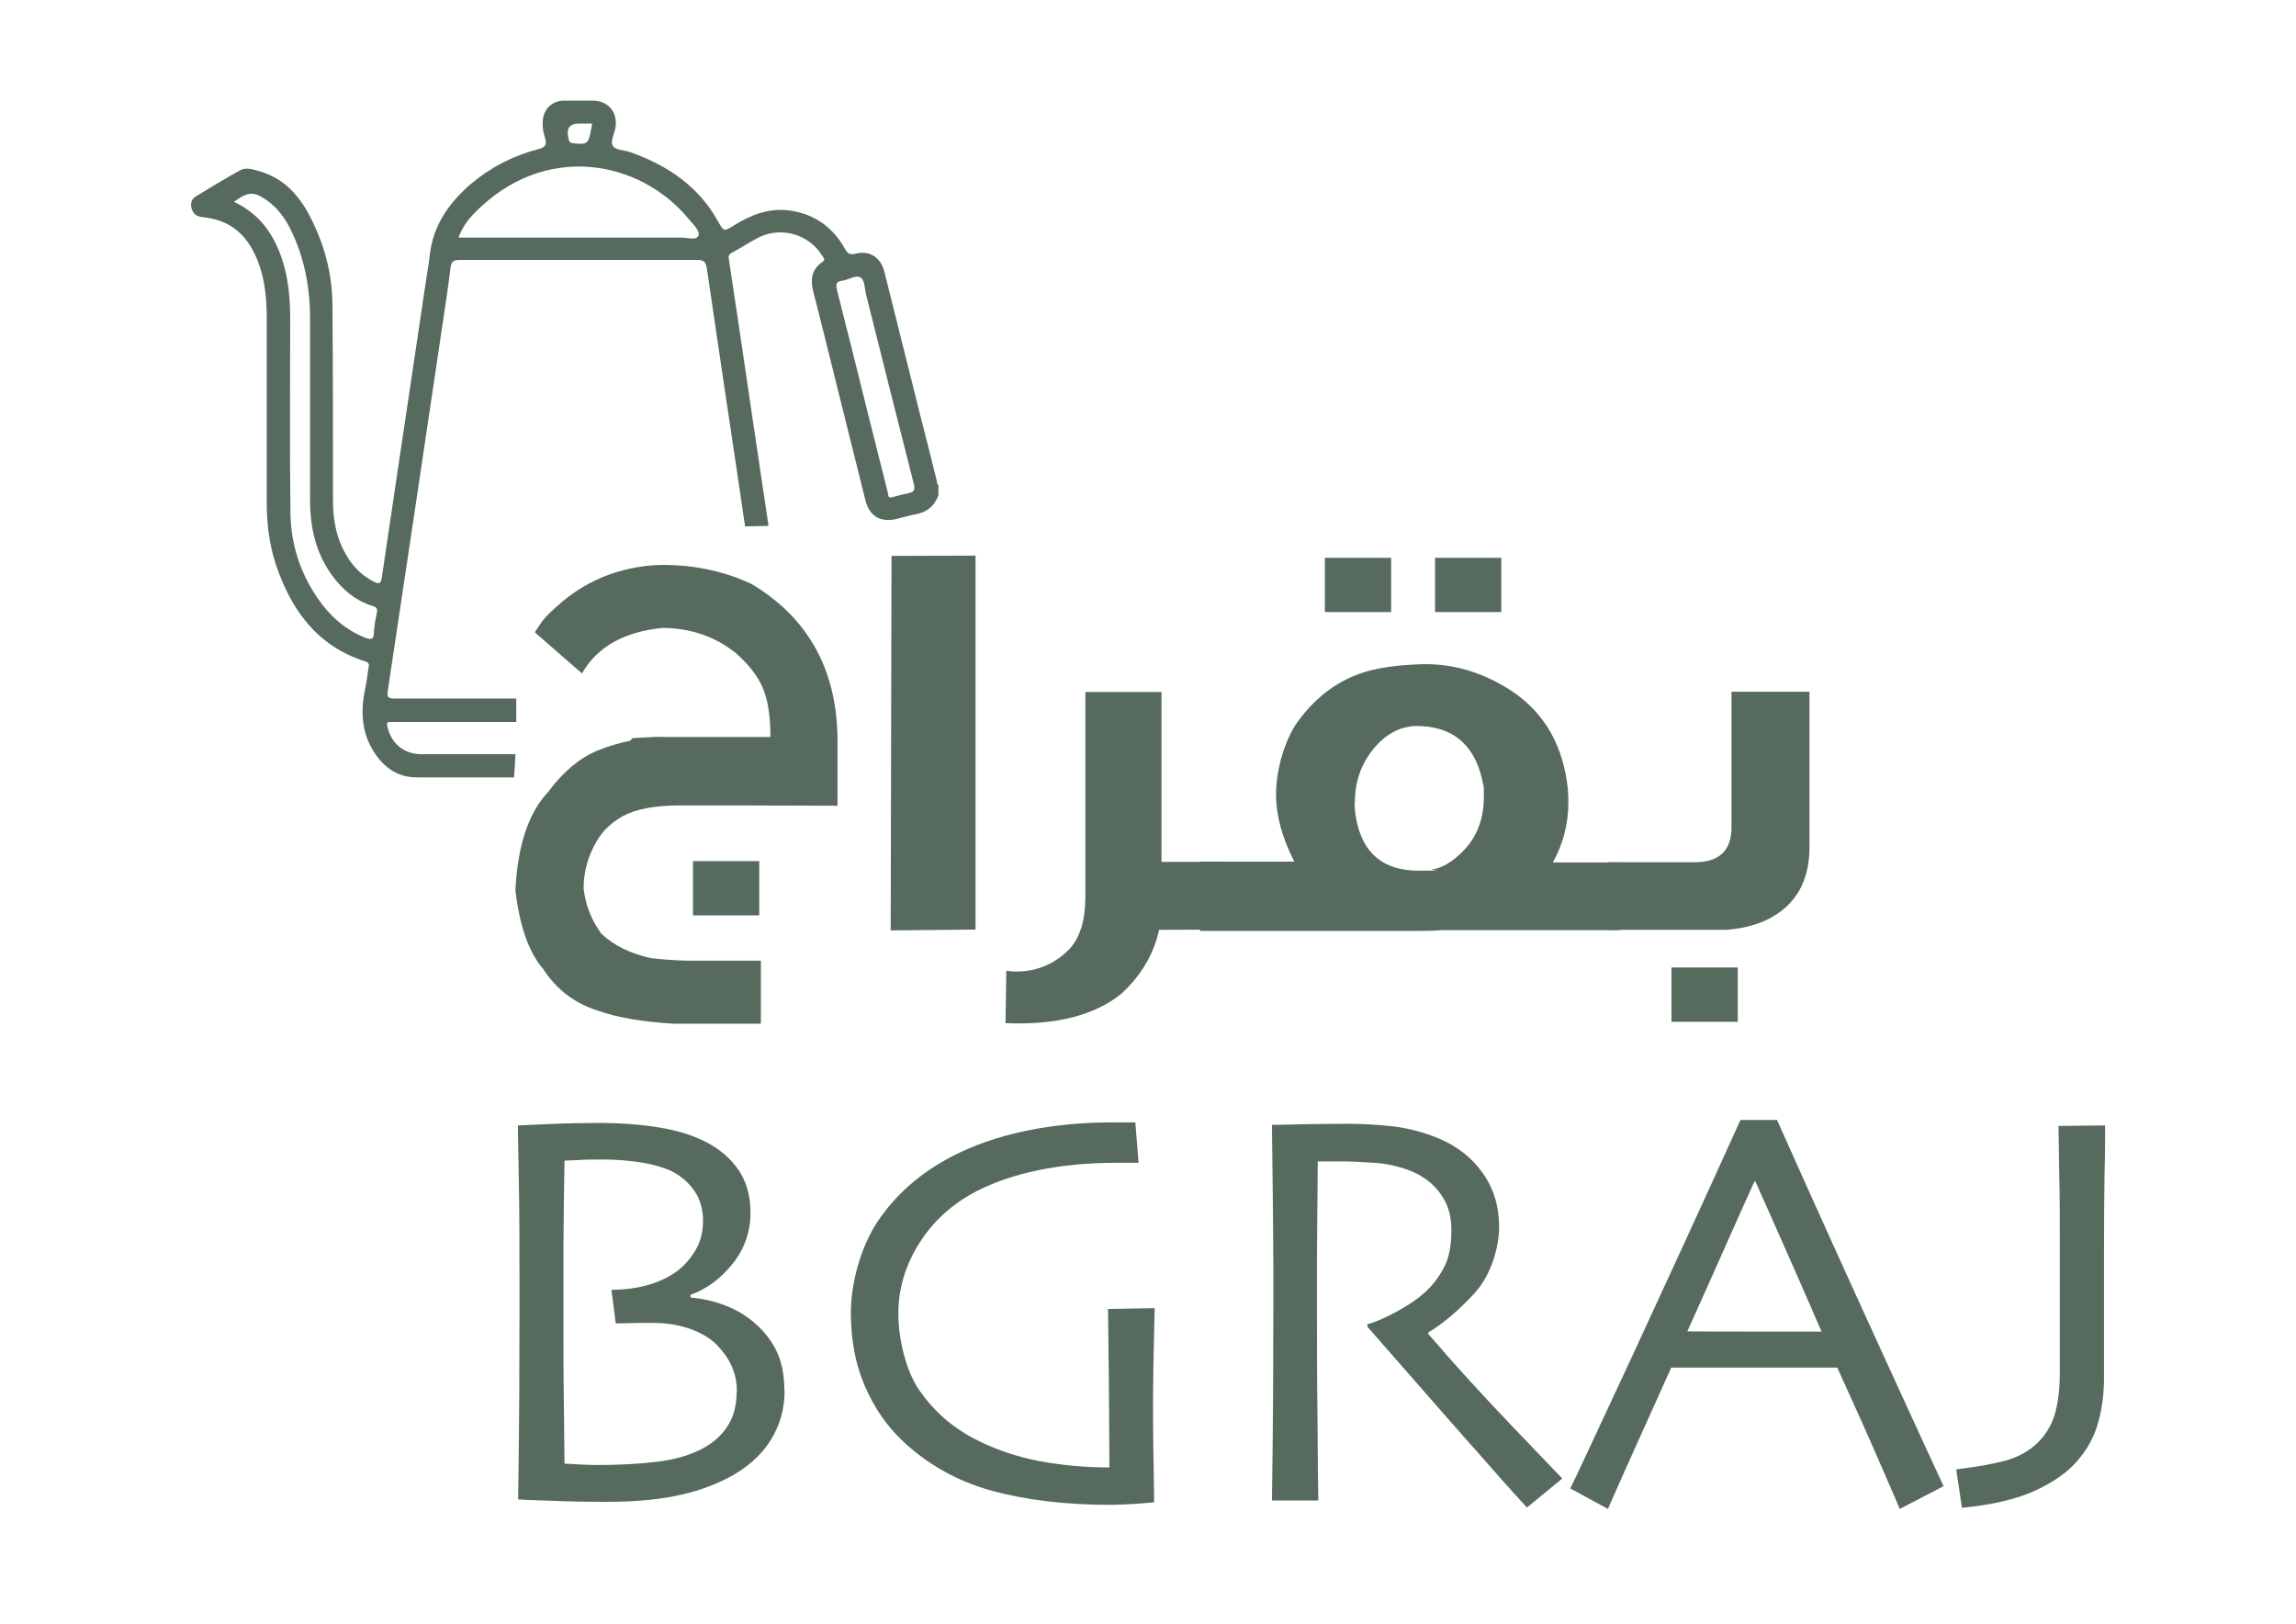 <?xml version="1.0" encoding="UTF-8"?>
<svg id="Layer_1" data-name="Layer 1" xmlns="http://www.w3.org/2000/svg" version="1.1" viewBox="0 0 841.9 595.3">
  <defs>
    <style>
      .cls-1 {
        fill: #566a5e;
        stroke-width: 0px;
      }
    </style>
  </defs>
  <path class="cls-1" d="M237.9,270.3c2.1-.2,4.3-.2,6.4-.1h38.2c0-6.3-.6-11.9-2.2-16.4-1.5-4.6-4.9-9.4-10.3-14.2-7.6-6.2-16.6-9.3-27-9.4-14.1,1.4-24,6.9-29.6,16.7l-17.3-15.1c1-1.4,1.8-2.7,2.6-3.9,1.7-2.2,4.4-4.7,7.8-7.6,9.5-7.8,20.7-12.2,33.6-13.1,12.7-.5,24.4,1.8,35.3,6.8,20.7,12.3,31.3,31.1,31.7,56.4v25c-.1,0-33.7-.1-33.7-.1h-24.4c-9.1,0-16,1.4-20.6,3.9-4.4,2.5-7.6,5.6-9.6,9.2-3.2,5.4-4.8,11.2-4.8,17.3.7,6.2,2.9,11.7,6.5,16.6,4.5,4.3,10.6,7.3,18.3,9,6.5.7,12.1,1,16.8.9h23.4v23.1h-32.2c-11.2-.7-20.2-2.2-27-4.6-8.7-2.6-15.6-7.7-20.6-15.4-5.3-6.2-8.7-15.8-10.2-28.9.8-16.4,4.8-28.5,12.2-36.3,5.2-7,11-11.9,17.3-14.7,4.2-1.7,8.3-3,12.5-3.8l1-1M254.3,315.7h24.1v19.9h-24.3v-19.9Z"/>
  <polygon class="cls-1" points="326.9 203.8 357.7 203.7 357.7 340.8 326.6 341.1 326.9 203.8"/>
  <path class="cls-1" d="M425,340.9c-1.9,8.9-6.6,16.8-13.9,23.5-9.9,7.9-24,11.5-42.4,10.7l.3-19.2c1.3.2,2.5.3,3.6.3,7.6,0,14.2-2.8,19.6-8.3,3.9-4.3,5.8-10.7,5.8-19.3v-74.9h27.9v62.3h21.4v24.8"/>
  <path class="cls-1" d="M440.2,315.9h34.4c-4.5-8.8-6.7-17-6.7-24.7s2.4-17.8,7.1-25.4c6.5-9.4,14.5-15.7,24.1-19,5.5-1.9,13-3,22.4-3.3,9.9-.2,19.4,2.2,28.6,7.3,13.1,7.1,21.1,18.1,24,33,.7,3.5,1,6.9,1,10.2,0,8-1.9,15.4-5.7,22.2h24.5v24.8h-64.8c-2.6.2-5.4.3-8.3.3h-80.8M485.8,204.5h24.3v19.9h-24.3v-19.9ZM496.7,294.2c0,2,.2,4.1.6,6.1,2.4,12.6,10,18.9,22.8,18.9s3.5-.1,5.1-.4c3.8-.7,7.5-2.9,11.2-6.7,5.1-5.1,7.7-11.8,7.7-19.9s0-2.4-.1-3.8c-2.4-14.2-10.1-21.6-22.9-22.2-6.5-.4-12.2,2.2-17,7.8-4.8,5.6-7.3,12.3-7.3,20.2M526.2,204.5h24.3v19.9h-24.3v-19.9Z"/>
  <path class="cls-1" d="M634.9,253.6h28.6v56.9c0,12.7-5.1,21.5-15.4,26.6-4.3,2.1-9.4,3.4-15.4,3.8h-43.1v-24.8h30.8c9.3.3,14.1-3.6,14.5-11.8v-13.4M613.1,354.7h24.1v19.9h-24.3v-19.9Z"/>
  <path class="cls-1" d="M287.7,509.8c0,6.9-1.8,13-5.3,18.5-3.5,5.5-8.7,10-15.4,13.5-6,3.1-12.5,5.3-19.6,6.7-7.1,1.4-15.3,2.1-24.5,2.1s-13.8-.1-20.9-.4c-7.2-.2-11.2-.4-12-.5.2-13.2.3-25.6.4-37.3,0-11.7.1-22.9.1-33.5,0-20.2,0-36.1-.3-47.9-.2-11.8-.3-17.9-.3-18.4,1,0,4.7-.2,11.4-.5,6.6-.3,13-.4,19.3-.4s13.6.5,19.5,1.4c6,.9,11,2.2,15.1,3.9,6.2,2.5,11.1,6,14.7,10.7,3.6,4.6,5.3,10.3,5.3,17s-2.2,13.3-6.7,18.8c-4.5,5.5-9.6,9.2-15.3,11.2v1c4.7.4,9.3,1.5,13.7,3.3,4.4,1.8,8.3,4.4,11.7,7.8,2.9,2.9,5.2,6.2,6.7,9.8,1.5,3.6,2.3,8,2.3,13.2M270.2,510.3c0-3.5-.6-6.6-1.9-9.4-1.2-2.8-3.1-5.4-5.6-8-2.3-2.3-5.5-4.2-9.6-5.7-4.1-1.4-8.5-2.2-13.3-2.2s-6.9,0-9.3.1c-2.4,0-3.9.1-4.7.1l-1.6-12.3c5.1-.1,9.6-.7,13.4-1.8,3.9-1.1,7.3-2.7,10.3-4.8,2.9-2.1,5.2-4.7,7.1-7.9,1.9-3.2,2.8-6.8,2.8-10.8s-1-7.8-3.1-10.9c-2.1-3.1-4.9-5.5-8.4-7.3-3-1.4-6.7-2.5-11.1-3.2-4.4-.7-9.1-1.1-14.1-1.1s-6.2,0-8.9.2c-2.7.1-4.4.2-5.2.2-.2,10-.3,20.7-.4,31.9,0,11.3,0,19.4,0,24.5,0,11.8,0,23.7.2,35.6.1,11.9.2,18.3.2,19.1,1.4,0,3.2.2,5.5.3,2.3.1,4.5.2,6.6.2,7.9,0,15.2-.4,21.9-1.2,6.7-.8,12.4-2.5,17.1-5.1,3.8-2.1,6.8-4.9,8.9-8.3,2.1-3.4,3.1-7.4,3.1-12"/>
  <path class="cls-1" d="M423.4,479.6c-.1,4.9-.3,10.7-.4,17.3-.1,6.6-.2,12.1-.2,16.4,0,6.9,0,14.7.2,23.2.1,8.5.2,13.3.2,14.3-.6,0-2.7.2-6.2.5-3.5.2-6.9.4-10.2.4-16.3,0-30.8-1.8-43.3-5.2-12.5-3.5-23.4-9.6-32.6-18.3-5.7-5.4-10.3-12-13.7-19.9-3.5-7.9-5.2-17-5.2-27.1s3.3-23.7,9.9-33.5c6.6-9.8,15.7-17.8,27.3-23.8,7.9-4.1,16.9-7.2,26.9-9.3,10.1-2.1,20.5-3.1,31.4-3.1s3.3,0,4.8,0c1.5,0,2.8,0,4,0l1.2,14.8c-.3,0-1.4,0-3.3,0-1.9,0-3.5,0-4.6,0-10.5,0-20.1.9-28.8,2.7-8.7,1.8-16.3,4.4-22.9,7.8-8.9,4.7-15.8,11-20.9,19.1-5,8-7.6,16.6-7.6,25.6s2.6,21,7.9,28.5c5.3,7.5,12,13.4,20.4,17.7,7.4,3.8,15.3,6.4,23.5,8,8.3,1.5,16.8,2.3,25.6,2.3,0-1.1,0-6.4-.1-16,0-9.6-.2-23.6-.4-42.1"/>
  <path class="cls-1" d="M572.8,542.1l-12.9,10.6c-1.5-1.6-6.9-7.5-16-17.9-9.2-10.3-23.3-26.5-42.5-48.4v-.9c2.7-.7,6.2-2.2,10.5-4.5,4.3-2.3,8-4.8,10.9-7.5,2.5-2.3,4.8-5.2,6.6-8.7,1.9-3.4,2.8-8,2.8-13.8s-1.4-9.8-4.2-13.6c-2.8-3.8-6.6-6.6-11.5-8.4-4-1.5-8.2-2.4-12.6-2.7-4.4-.3-8.4-.5-12.1-.5s-4.4,0-5.7,0c-1.3,0-2.3,0-2.9,0-.1,13-.2,24.5-.3,34.5,0,10,0,17,0,21.1,0,9.4,0,22.2.2,38.3.1,16.1.2,26.3.3,30.4h-17c0-4.1.2-12.1.3-23.9.1-11.8.2-26.6.2-44.2v-19c0-9.3-.2-26.1-.5-50.6.7,0,4.1,0,10.3-.2,6.2-.1,11.9-.2,17.1-.2s11.8.3,17.4,1c5.6.7,11.1,2.2,16.4,4.4,6.8,2.9,12.2,7.1,16.1,12.7,4,5.6,6,12.2,6,19.7s-3,17.8-9,24.3c-6,6.5-11.7,11.3-17,14.4v.5c9.4,11,19.7,22.3,30.9,34,11.2,11.7,17.2,18,18.1,18.9"/>
  <path class="cls-1" d="M712.6,544.9l-16,8.3c-.3-.8-2.5-5.9-6.6-15.3-4.1-9.5-9.5-21.6-16.3-36.5h-60.9c-7.2,16-12.8,28.4-16.7,37.1-3.9,8.8-6.1,13.7-6.5,14.7l-13.8-7.5c1.8-3.6,9.1-19.3,22.1-47.2,12.9-27.9,26.4-57.2,40.3-87.9h13.4c13.7,30.7,27.2,60.5,40.4,89.3,13.2,28.8,20.1,43.8,20.7,45M667.9,488.1c-3.6-8.4-7.5-17.1-11.5-26.3-4-9.1-8.3-18.7-12.7-28.6h-.4c-3.5,7.6-7.6,16.9-12.5,27.9-4.9,11-8.9,20-12.1,27h0c0,.1,49.3.1,49.3.1h0Z"/>
  <path class="cls-1" d="M771.9,412.6c0,5.4,0,11.3-.2,17.5-.1,6.2-.2,16-.2,29.2v45.8c0,5.9-.7,11.4-2.2,16.6-1.4,5.1-4,9.8-7.6,13.9-3.7,4.3-8.9,7.9-15.7,11-6.8,3.1-15.6,5.1-26.6,6.2l-2.1-14.1c7.5-.9,13.6-2,18.1-3.2,4.5-1.3,8.3-3.3,11.4-6.2,3-2.8,5.2-6.3,6.5-10.3,1.3-4.1,2-9.4,2-15.9s0-14,0-20.8c0-6.8,0-13.3,0-19.3,0-14.6,0-25.3-.2-32-.1-6.7-.2-12.8-.3-18.2"/>
  <path class="cls-1" d="M343.6,176.7c-2.1-8.5-4.2-16.9-6.4-25.4-4.3-17.2-8.6-34.4-12.9-51.6-1.3-5.3-5.4-8-10.6-6.7-2,.5-2.9,0-3.9-1.8-4.4-7.9-11.1-12.7-20.1-14-7.6-1.1-14.2,1.5-20.5,5.4-3.8,2.4-3.8,2.3-6-1.6-7.2-12.9-18.6-20.4-32-25.2-2.2-.8-5.3-.7-6.4-2.2-1.2-1.7.5-4.5.9-6.9.8-5.7-2.7-9.8-8.4-9.8-3.5,0-7,0-10.4,0-4.5,0-7.7,3.1-7.9,7.7-.1,2,.2,4,.8,5.8.8,2.6.3,3.6-2.5,4.3-9.2,2.4-17.5,6.7-24.7,12.8-8,6.9-13.8,15.1-15,26-.4,3.6-1.1,7.2-1.6,10.8-3.5,23.5-7,46.9-10.5,70.4-1.8,12.3-3.7,24.7-5.5,37.1-.3,2.2-1,2.4-2.8,1.5-5.3-2.6-8.9-6.8-11.4-12-2.8-5.6-3.7-11.7-3.7-17.9,0-23.9,0-47.8-.2-71.8-.1-11.8-3.2-22.9-8.8-33.3-4-7.4-9.6-13.1-17.9-15.5-2.4-.7-5-1.6-7.3-.3-5.4,3-10.8,6.3-16.1,9.5-1.5.9-2,2.5-1.6,4.2.4,1.8,1.6,3,3.4,3.3.7.1,1.4.2,2.1.3,8.2,1.1,13.9,5.6,17.5,12.9,3.7,7.5,4.6,15.5,4.6,23.7,0,22.6,0,45.2,0,67.7,0,7.7.9,15.3,3.3,22.7,5.6,16.7,15.1,30.1,32.9,35.7,1.2.4,1.4,1,1.2,2.1-.5,2.6-.7,5.3-1.3,7.9-1.7,8-1.4,15.8,3.1,23,3.7,5.8,8.7,9.5,15.8,9.5,11.9,0,23.8,0,35.7,0,.2-2.8.4-5.7.5-8.5-11.5,0-22.9,0-34.4,0-6.6,0-11.3-4-12.6-10.4-.2-1.2,0-1.4,1.1-1.4.6,0,1.2,0,1.9,0h44.3c0-2.9,0-5.7,0-8.6-14.9,0-29.8,0-44.7,0-2.5,0-2.7-.8-2.4-2.9,6.8-45.1,13.5-90.1,20.2-135.2,1-6.6,2-13.2,2.8-19.9.3-2.2,1.1-2.8,3.4-2.8,29,0,58,0,87,0,2.6,0,3.2.8,3.6,3.2,3.6,24.7,7.3,49.4,11,74.1,1,6.8,2,13.6,3,20.4,2.9,0,5.8-.2,8.6-.2-2-13.4-4-26.9-6-40.3-2.8-19.1-5.6-38.1-8.5-57.2-.2-1.1-.3-2,1-2.6,3.4-1.8,6.6-4,10-5.7,8.3-4.1,18.5-1,23.2,6.8.4.7,1.4,1.3.1,2.2-4.2,2.9-4.5,6.7-3.3,11.3,3.1,11.8,5.9,23.7,8.9,35.5,3.4,13.5,6.7,27,10.1,40.5,1.5,6,5.5,8.4,11.7,6.9,2.2-.5,4.3-1.2,6.5-1.6,4.3-.7,7.1-3,8.6-7v-3.7c-.5-.3-.5-.9-.6-1.4M138.2,224.6c-.5,2.4-1,4.9-1.1,7.4,0,2.7-1.3,2.5-3.2,1.8-7.3-2.9-12.9-7.9-17.3-14.3-6.6-9.5-10-20.2-10.1-31.6-.3-23.8-.1-47.6-.1-71.5,0-9.5-1.2-18.9-5.5-27.5-3.3-6.6-8.1-11.6-15.1-14.9,5.1-3.8,7.3-3.9,12-.6,3.7,2.6,6.4,6.1,8.5,10.2,5.3,10.5,7.4,21.7,7.4,33.3,0,22.1,0,44.2,0,66.4,0,9.9,2,19.1,7.8,27.3,3.9,5.4,8.7,9.6,15.2,11.6,1.4.4,1.8,1,1.5,2.5M212.5,45.3h4.6c-.1.9-.2,1.6-.4,2.3-.9,5.2-1.4,5.5-6.7,4.9-1.5-.2-1.3-1.1-1.6-2q-1.2-5.2,3.9-5.2M256,86.5c-.7,1.7-4,.6-6.1.6-26.2,0-52.5,0-78.7,0h-3.1c1.4-3.7,3.5-6.6,6-9.1,25.2-25.8,60.4-19.9,78.8,2.7,1.5,1.8,3.9,4.1,3.2,5.8M333,180.9c-2,.3-4,.9-6.3,1.5-1.2.1-1-1.2-1.2-2-2.5-9.9-5-19.9-7.5-29.8-3.7-14.8-7.3-29.5-11.1-44.3-.5-2.1-.3-3.1,2-3.4,2.3-.3,4.9-2.2,6.6-1.2,1.7,1,1.5,4.2,2.1,6.4,5.8,23.1,11.6,46.3,17.5,69.4.5,2.1.1,3-2.1,3.3"/>
</svg>